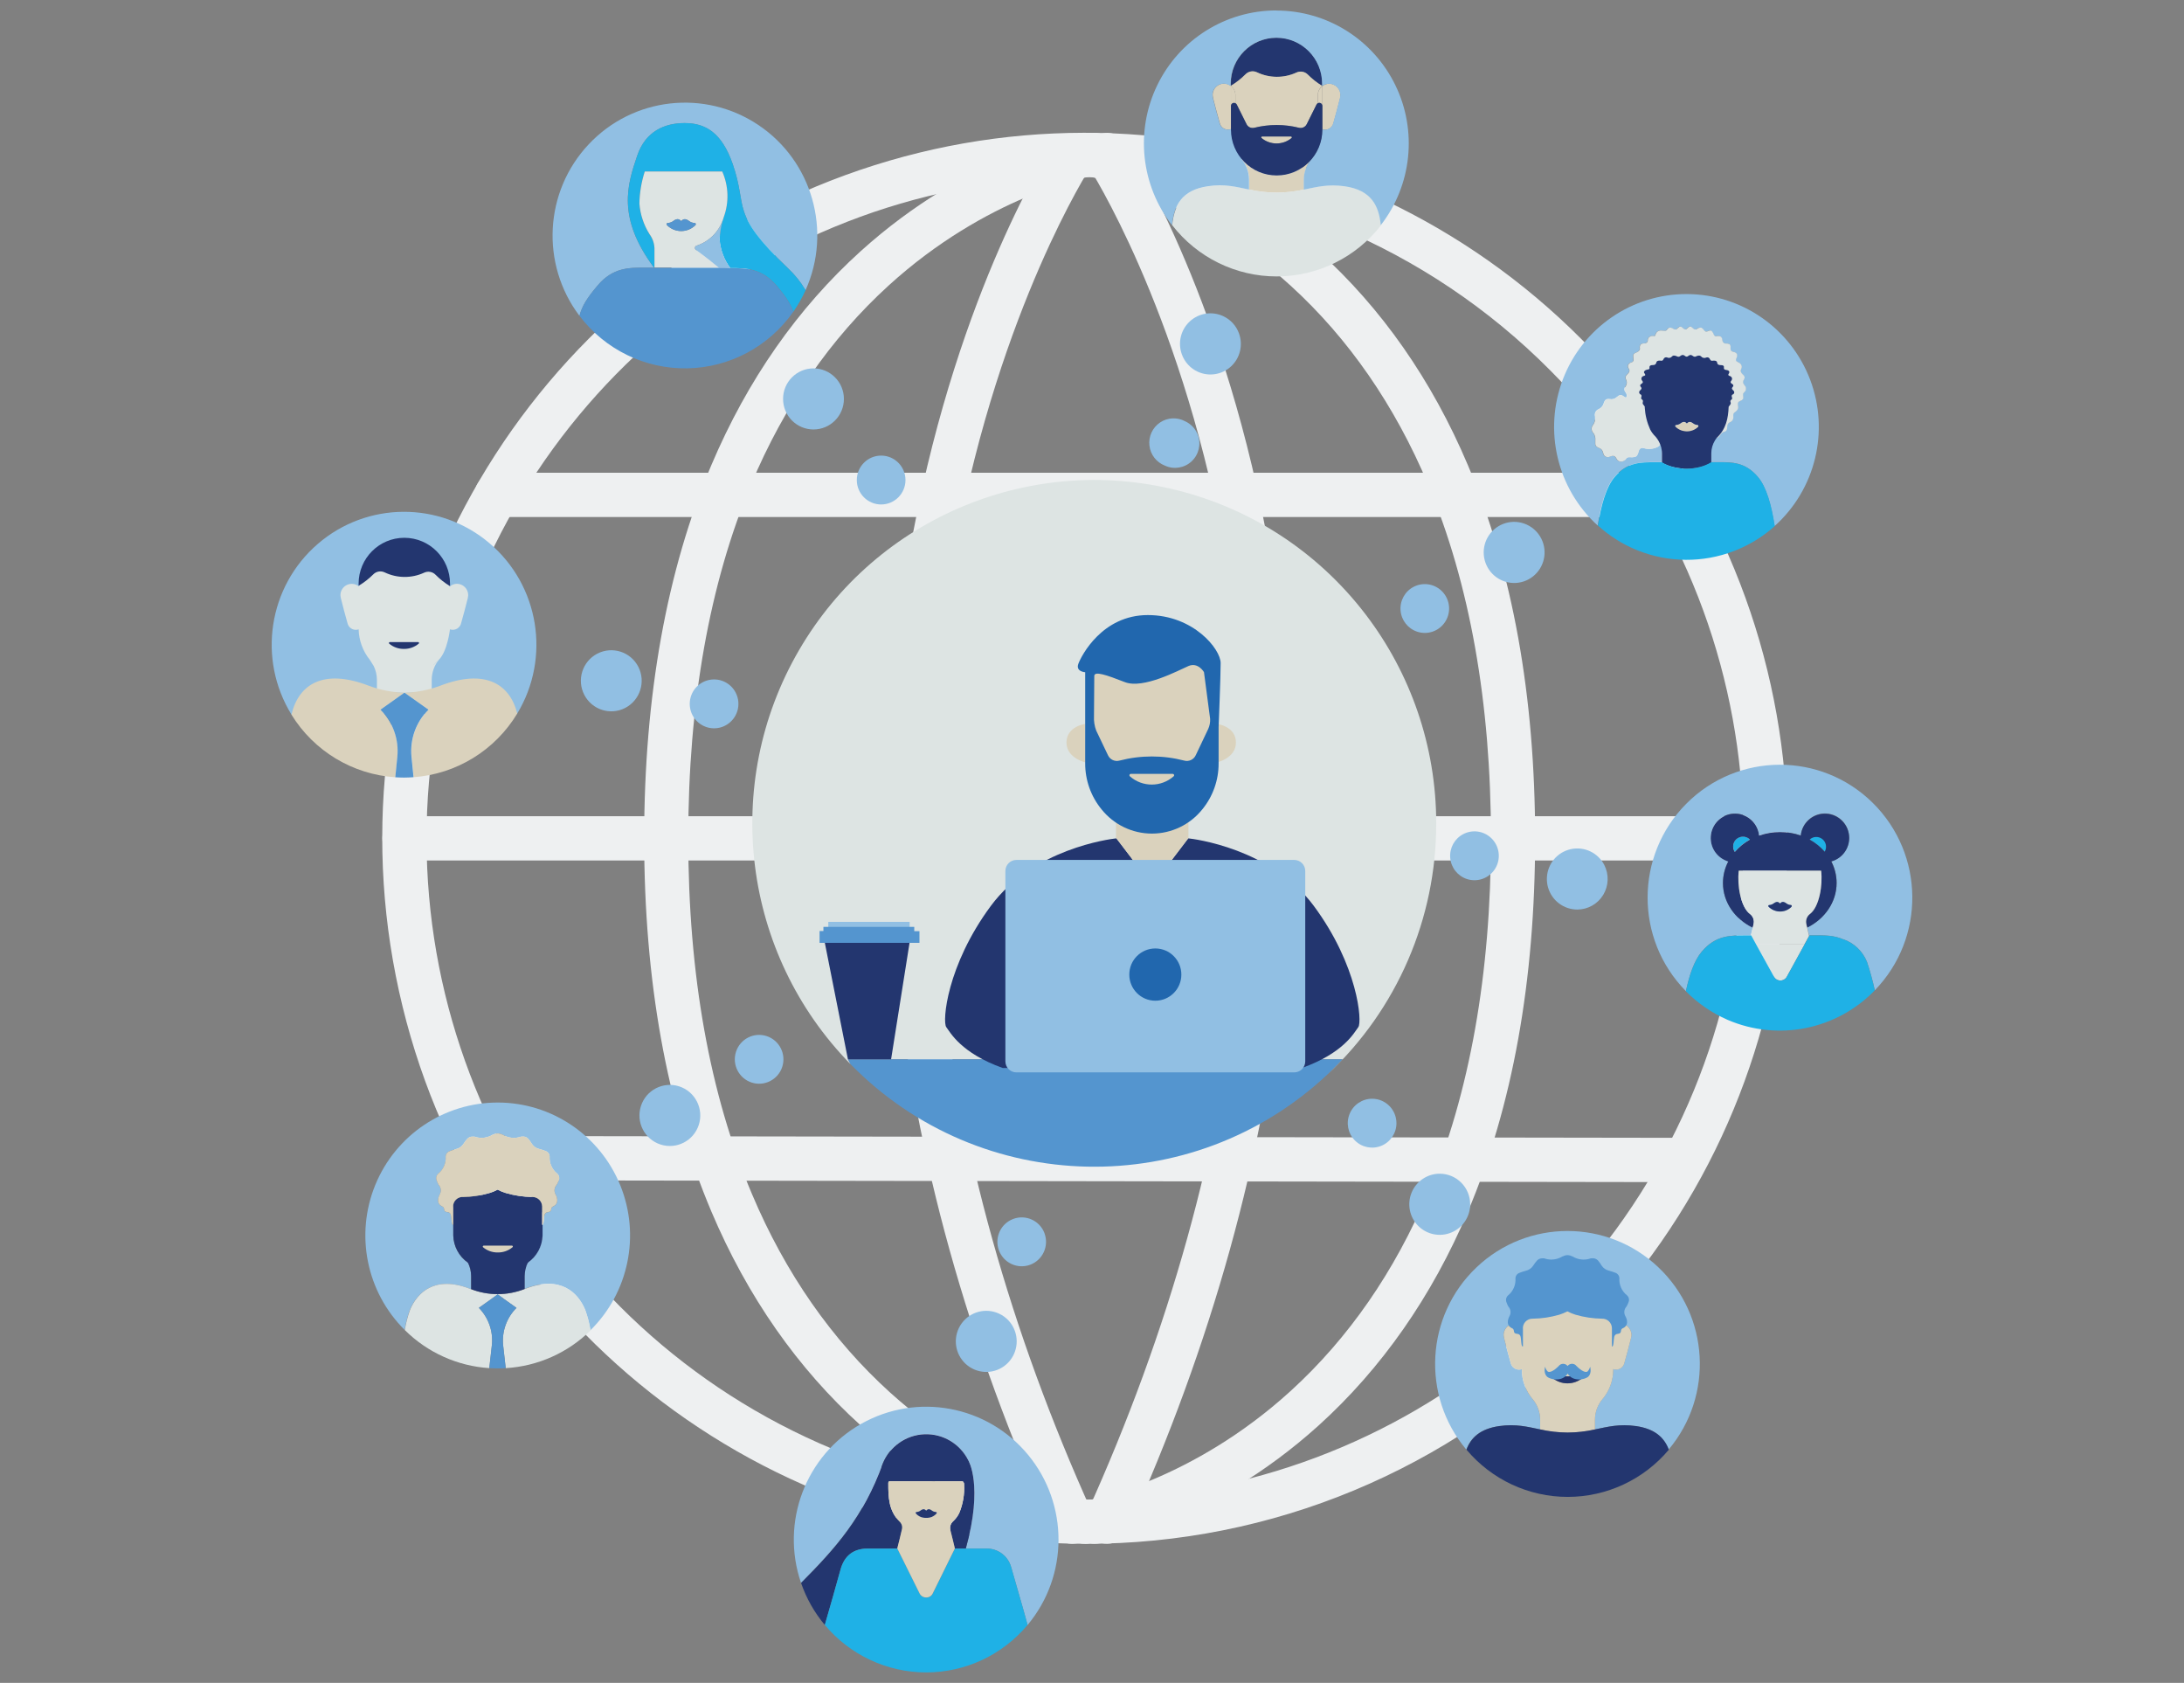<?xml version="1.0" encoding="utf-8"?>
<svg xmlns="http://www.w3.org/2000/svg" height="161px" version="1.1" viewBox="0 0 209 161" width="209px">
    <rect x="0" y="0" width="209" height="161" fill="#808080" stroke="none"/>
    <title>COLONNA 1 Strategie Obbligazionarie ESG </title>
    <g fill="none" fill-rule="evenodd" id="COLONNA-1-Strategie-Obbligazionarie-ESG-" stroke="none" stroke-width="1">
        <g fill-rule="nonzero" id="Illustration_Networking_RGB" transform="translate(26, 1)">
            <path d="M77.831,146.695 C45.756,146.7 18.143,123.96 11.88,92.382 C5.617,60.803 22.447,29.18 52.079,16.853 C81.711,4.526 115.891,14.927 133.716,41.696 C151.541,68.465 148.047,104.145 125.371,126.918 C112.792,139.619 95.673,146.741 77.831,146.695 Z M77.831,15.951 C47.77,15.954 21.897,37.273 16.035,66.87 C10.173,96.466 25.953,126.099 53.727,137.645 C81.5,149.192 113.531,139.437 130.231,114.346 C146.932,89.255 143.651,55.816 122.395,34.478 C110.602,22.575 94.555,15.904 77.831,15.951 Z" fill="#EEF0F1" id="Shape"/>
            <path d="M76.598,146.695 C75.769,146.695 75.017,146.209 74.674,145.452 C66.606,127.619 61.582,109.559 59.748,91.771 C58.263,77.787 58.821,63.66 61.404,49.839 C65.804,26.664 74.459,13.234 74.824,12.674 C75.481,11.746 76.752,11.505 77.701,12.128 C78.65,12.752 78.939,14.017 78.354,14.993 C78.267,15.122 69.728,28.413 65.513,50.837 C63.029,64.235 62.505,77.926 63.956,91.477 C65.755,108.763 70.652,126.322 78.511,143.698 C78.992,144.763 78.522,146.019 77.461,146.502 C77.19,146.627 76.896,146.693 76.598,146.695 Z" fill="#EEF0F1" id="Path"/>
            <path d="M77.834,146.695 C77.713,146.695 77.592,146.685 77.472,146.664 C77.038,146.589 66.733,144.722 56.38,135.384 C50.331,129.927 45.518,123.038 42.073,114.901 C37.806,104.828 35.644,92.816 35.644,79.201 C35.644,65.585 37.806,53.57 42.073,43.5 C45.52,35.366 50.333,28.477 56.38,23.017 C66.733,13.677 77.038,11.81 77.472,11.734 C78.621,11.535 79.714,12.308 79.913,13.461 C80.112,14.615 79.341,15.712 78.192,15.911 C78.073,15.932 68.468,17.724 59.023,26.33 C53.481,31.38 49.062,37.767 45.889,45.313 C41.901,54.825 39.863,66.223 39.863,79.196 C39.863,92.239 41.913,103.682 45.961,113.236 C49.156,120.806 53.612,127.193 59.201,132.243 C68.658,140.774 78.094,142.483 78.188,142.499 C79.268,142.686 80.026,143.67 79.934,144.766 C79.841,145.862 78.929,146.705 77.834,146.707 L77.834,146.695 Z" fill="#EEF0F1" id="Path"/>
            <path d="M134.141,48.466 L21.522,48.466 C20.356,48.466 19.411,47.517 19.411,46.347 C19.411,45.177 20.356,44.228 21.522,44.228 L134.141,44.228 C135.306,44.228 136.251,45.177 136.251,46.347 C136.251,47.517 135.306,48.466 134.141,48.466 Z" fill="#EEF0F1" id="Path"/>
            <path d="M142.952,81.324 L12.708,81.324 C11.542,81.324 10.597,80.376 10.597,79.205 C10.597,78.035 11.542,77.086 12.708,77.086 L142.952,77.086 C144.118,77.086 145.063,78.035 145.063,79.205 C145.063,80.376 144.118,81.324 142.952,81.324 Z" fill="#EEF0F1" id="Path"/>
            <path d="M134.95,112.094 L134.95,112.094 L20.178,111.92 C19.012,111.92 18.067,110.971 18.067,109.801 C18.067,108.631 19.012,107.682 20.178,107.682 L20.178,107.682 L134.952,107.856 C136.118,107.856 137.063,108.805 137.063,109.975 C137.063,111.146 136.118,112.094 134.952,112.094 L134.95,112.094 Z" fill="#EEF0F1" id="Path"/>
            <path d="M79.959,146.695 C79.241,146.695 78.573,146.328 78.185,145.723 C77.797,145.118 77.741,144.356 78.038,143.7 C85.916,126.277 90.82,108.666 92.608,91.333 C94.047,77.758 93.504,64.045 90.996,50.627 C86.753,28.26 78.279,15.125 78.195,14.995 C77.555,14.017 77.826,12.703 78.801,12.061 C79.776,11.418 81.085,11.691 81.725,12.669 C82.091,13.23 90.745,26.659 95.143,49.834 C97.728,63.657 98.289,77.785 96.808,91.771 C94.972,109.559 89.95,127.619 81.882,145.452 C81.539,146.209 80.787,146.695 79.959,146.695 L79.959,146.695 Z" fill="#EEF0F1" id="Path"/>
            <path d="M78.708,146.696 C77.612,146.694 76.699,145.852 76.606,144.755 C76.513,143.659 77.272,142.674 78.352,142.488 C78.443,142.471 88.06,140.686 97.517,132.069 C103.059,127.019 107.478,120.634 110.651,113.085 C114.638,103.576 116.679,92.176 116.679,79.205 C116.679,66.235 114.65,54.835 110.651,45.323 C107.478,37.789 103.059,31.389 97.517,26.339 C88.067,17.724 78.45,15.935 78.354,15.921 C77.205,15.721 76.435,14.624 76.634,13.471 C76.833,12.317 77.925,11.544 79.074,11.744 C79.508,11.819 89.814,13.686 100.167,23.026 C106.216,28.482 111.031,35.371 114.474,43.51 C118.74,53.58 120.905,65.592 120.905,79.21 C120.905,92.828 118.74,104.838 114.474,114.91 C111.029,123.042 106.213,129.931 100.167,135.394 C89.814,144.731 79.508,146.598 79.074,146.674 C78.953,146.692 78.831,146.699 78.708,146.696 Z" fill="#EEF0F1" id="Path"/>
            <ellipse cx="51.848" cy="37.165" fill="#91BFE3" id="Oval" rx="2.911" ry="2.922"/>
            <path d="M58.322,42.587 C57.036,42.587 55.993,43.634 55.993,44.925 C55.993,46.216 57.036,47.263 58.322,47.263 C59.608,47.263 60.651,46.216 60.651,44.925 C60.65,43.634 59.608,42.588 58.322,42.587 L58.322,42.587 Z" fill="#91BFE3" id="Path"/>
            <path d="M111.779,111.289 C110.601,111.288 109.537,112 109.086,113.093 C108.634,114.186 108.884,115.444 109.717,116.281 C110.55,117.118 111.804,117.368 112.893,116.914 C113.981,116.461 114.691,115.394 114.69,114.211 C114.687,112.598 113.386,111.292 111.779,111.289 Z" fill="#91BFE3" id="Path"/>
            <path d="M105.306,104.117 C104.364,104.117 103.514,104.687 103.154,105.561 C102.793,106.435 102.993,107.441 103.66,108.109 C104.326,108.778 105.328,108.977 106.199,108.615 C107.069,108.252 107.636,107.399 107.635,106.453 C107.633,105.163 106.591,104.117 105.306,104.117 Z" fill="#91BFE3" id="Path"/>
            <path d="M38.995,102.933 C37.466,102.439 35.827,103.282 35.333,104.817 C34.839,106.352 35.678,107.998 37.207,108.494 C38.736,108.991 40.376,108.15 40.872,106.615 C41.11,105.877 41.046,105.074 40.694,104.384 C40.342,103.693 39.731,103.171 38.995,102.933 L38.995,102.933 Z" fill="#91BFE3" id="Path"/>
            <path d="M47.364,98.123 C46.142,97.725 44.83,98.396 44.433,99.623 C44.036,100.849 44.704,102.166 45.926,102.566 C47.147,102.965 48.46,102.294 48.858,101.068 L48.858,101.068 C49.254,99.841 48.586,98.524 47.364,98.123 L47.364,98.123 Z" fill="#91BFE3" id="Path"/>
            <path d="M119.801,49.071 C118.479,48.638 117.038,49.203 116.357,50.419 C115.677,51.636 115.947,53.165 117.003,54.072 C118.059,54.98 119.606,55.012 120.698,54.149 C121.79,53.287 122.124,51.77 121.494,50.526 C121.144,49.835 120.535,49.312 119.801,49.071 Z" fill="#91BFE3" id="Path"/>
            <path d="M110.348,59.553 C111.311,59.552 112.173,58.957 112.518,58.055 C112.863,57.153 112.62,56.131 111.906,55.484 C111.191,54.836 110.154,54.697 109.295,55.134 C108.456,55.561 107.955,56.455 108.028,57.397 C108.101,58.34 108.733,59.145 109.628,59.437 C109.861,59.513 110.104,59.552 110.348,59.553 Z" fill="#91BFE3" id="Path"/>
            <path d="M91.048,29.242 C89.978,28.748 88.717,28.95 87.853,29.754 C86.99,30.557 86.693,31.804 87.103,32.913 L87.103,32.913 C87.368,33.643 87.913,34.237 88.618,34.561 C89.688,35.054 90.949,34.852 91.812,34.049 C92.676,33.245 92.972,31.998 92.563,30.89 C92.299,30.159 91.753,29.565 91.048,29.242 Z" fill="#91BFE3" id="Path"/>
            <path d="M87.419,39.307 C86.656,38.891 85.725,38.936 85.006,39.424 C84.286,39.912 83.896,40.761 83.995,41.628 C84.093,42.494 84.664,43.233 85.475,43.545 C86.331,43.941 87.34,43.78 88.031,43.137 C88.722,42.494 88.958,41.496 88.63,40.609 C88.414,40.031 87.979,39.563 87.419,39.307 L87.419,39.307 Z" fill="#91BFE3" id="Path"/>
            <path d="M69.603,124.676 C68.342,124.091 66.845,124.481 66.027,125.609 C65.209,126.736 65.297,128.286 66.239,129.312 C67.18,130.338 68.712,130.553 69.898,129.827 C71.085,129.1 71.594,127.634 71.116,126.324 C70.853,125.593 70.308,124.999 69.603,124.676 Z" fill="#91BFE3" id="Path"/>
            <path d="M73.957,116.987 C73.506,115.779 72.166,115.166 70.962,115.616 C69.758,116.067 69.145,117.411 69.592,118.62 C70.039,119.829 71.377,120.447 72.582,120 C73.787,119.552 74.402,118.208 73.957,116.999 L73.957,116.987 Z" fill="#91BFE3" id="Path"/>
            <path d="M35.083,62.788 C34.345,61.355 32.589,60.794 31.161,61.535 C29.734,62.276 29.174,64.038 29.912,65.471 C30.65,66.905 32.405,67.467 33.833,66.727 C35.26,65.984 35.82,64.222 35.083,62.788 L35.083,62.788 Z" fill="#91BFE3" id="Path"/>
            <path d="M44.404,65.267 C43.894,64.276 42.758,63.784 41.69,64.093 C40.622,64.401 39.92,65.425 40.014,66.537 C40.107,67.648 40.971,68.539 42.075,68.663 C43.18,68.787 44.218,68.11 44.554,67.047 C44.742,66.457 44.688,65.817 44.404,65.267 L44.404,65.267 Z" fill="#91BFE3" id="Path"/>
            <path d="M127.524,81.75 C126.918,80.576 125.603,79.957 124.317,80.24 C123.03,80.523 122.093,81.637 122.032,82.958 C121.971,84.279 122.8,85.476 124.055,85.878 C124.342,85.969 124.641,86.016 124.942,86.017 C125.957,86.014 126.897,85.481 127.424,84.61 C127.95,83.739 127.988,82.656 127.522,81.75 L127.524,81.75 Z" fill="#91BFE3" id="Path"/>
            <path d="M114.031,78.798 L114.031,78.798 C113.194,79.232 112.701,80.129 112.78,81.071 C112.859,82.013 113.495,82.814 114.392,83.102 C114.62,83.174 114.857,83.211 115.096,83.212 C116.062,83.215 116.93,82.617 117.276,81.711 C117.621,80.805 117.374,79.779 116.653,79.132 C115.933,78.485 114.889,78.352 114.031,78.798 Z" fill="#91BFE3" id="Path"/>
            <polygon fill="#DDE4E3" id="Path" points="142.052 89.353 144.334 89.353 146.689 89.353 146.689 89.353 142.052 89.353"/>
            <path d="M141.06,88.489 L141.547,88.489 L141.728,87.749 C140.032,86.925 138.881,85.317 138.881,83.467 C138.882,82.748 139.058,82.04 139.392,81.404 C138.268,81.082 137.558,79.97 137.735,78.81 C137.912,77.65 138.921,76.803 140.09,76.833 C141.259,76.863 142.223,77.762 142.34,78.93 C143.631,78.478 145.037,78.478 146.327,78.93 C146.439,77.756 147.406,76.851 148.58,76.821 C149.754,76.791 150.766,77.646 150.936,78.812 C151.107,79.979 150.383,81.089 149.25,81.4 C149.583,82.034 149.758,82.74 149.759,83.457 C149.759,85.299 148.619,86.9 146.944,87.728 L147.139,88.533 L147.169,88.479 L147.688,88.479 C148.607,88.479 149.517,88.468 150.401,88.868 L150.401,88.854 C151.436,89.216 152.263,90.01 152.67,91.032 C152.966,91.92 153.215,92.824 153.415,93.739 C158.27,88.727 158.183,80.722 153.221,75.817 C148.259,70.913 140.284,70.949 135.367,75.899 C130.449,80.848 130.435,88.854 135.334,93.822 C135.67,92.218 136.146,90.871 136.85,90.038 C138.189,88.451 139.61,88.489 141.06,88.489 Z" fill="#91BFE3" id="Path"/>
            <path d="M140.79,79.033 C140.447,79.037 140.133,79.227 139.971,79.531 C139.81,79.835 139.826,80.203 140.014,80.491 C140.423,80.016 140.913,79.617 141.461,79.314 C141.284,79.134 141.042,79.033 140.79,79.033 Z" fill="#1FB1E6" id="Path"/>
            <path d="M147.838,79.033 C147.587,79.033 147.346,79.135 147.172,79.316 C147.718,79.617 148.208,80.011 148.619,80.481 C148.719,80.33 148.772,80.152 148.771,79.97 C148.769,79.454 148.352,79.036 147.838,79.033 L147.838,79.033 Z" fill="#1FB1E6" id="Path"/>
            <path d="M150.96,79.165 C150.954,77.925 149.983,76.907 148.749,76.847 C147.516,76.788 146.451,77.708 146.327,78.942 C145.037,78.49 143.631,78.49 142.34,78.942 C142.223,77.774 141.259,76.875 140.09,76.845 C138.921,76.814 137.912,77.661 137.735,78.822 C137.558,79.982 138.268,81.094 139.392,81.416 C139.058,82.052 138.882,82.76 138.881,83.479 C138.881,85.329 140.032,86.937 141.728,87.761 L141.805,87.436 C141.906,87.058 141.763,86.657 141.447,86.429 C140.574,85.755 140.222,83.683 140.391,82.308 L148.274,82.308 C148.445,83.683 148.094,85.755 147.221,86.429 L147.221,86.429 C146.909,86.655 146.767,87.05 146.862,87.425 L146.94,87.747 C148.621,86.918 149.754,85.317 149.754,83.476 C149.753,82.759 149.579,82.053 149.245,81.418 C150.259,81.144 150.963,80.22 150.96,79.165 Z M139.856,79.975 C139.862,79.596 140.093,79.257 140.443,79.115 C140.794,78.973 141.195,79.056 141.461,79.325 C140.913,79.629 140.423,80.027 140.014,80.503 C139.91,80.346 139.855,80.163 139.856,79.975 Z M147.172,79.321 C147.513,79.005 148.033,78.987 148.395,79.279 C148.757,79.57 148.852,80.083 148.619,80.486 C148.208,80.016 147.718,79.622 147.172,79.321 L147.172,79.321 Z" fill="#23366F" id="Shape"/>
            <path d="M145.389,85.586 C145.218,85.578 145.053,85.515 144.92,85.407 C144.622,85.186 144.451,85.32 144.376,85.407 C144.367,85.418 144.354,85.424 144.34,85.424 C144.326,85.424 144.312,85.418 144.303,85.407 C144.235,85.322 144.069,85.188 143.762,85.407 C143.628,85.515 143.464,85.578 143.292,85.586 C143.224,85.586 143.192,85.685 143.239,85.741 C143.531,86.039 143.93,86.207 144.347,86.207 C144.763,86.207 145.163,86.039 145.455,85.741 C145.49,85.685 145.455,85.583 145.389,85.586 Z" fill="#91BFE3" id="Path"/>
            <path d="M145.389,85.586 C145.218,85.578 145.053,85.515 144.92,85.407 C144.622,85.186 144.451,85.32 144.376,85.407 C144.367,85.418 144.354,85.424 144.34,85.424 C144.326,85.424 144.312,85.418 144.303,85.407 C144.235,85.322 144.069,85.188 143.762,85.407 C143.628,85.515 143.464,85.578 143.292,85.586 C143.224,85.586 143.192,85.685 143.239,85.741 C143.531,86.039 143.93,86.207 144.347,86.207 C144.763,86.207 145.163,86.039 145.455,85.741 C145.49,85.685 145.455,85.583 145.389,85.586 Z" fill="#91BFE3" id="Path"/>
            <path d="M142.052,89.353 L143.752,92.43 C143.874,92.661 144.113,92.805 144.374,92.805 C144.634,92.805 144.873,92.661 144.995,92.43 L146.689,89.348 L142.052,89.348 L142.052,89.353 Z" fill="#DDE4E3" id="Path"/>
            <path d="M148.274,82.299 L140.394,82.299 C140.225,83.674 140.576,85.746 141.449,86.419 C141.766,86.648 141.908,87.049 141.808,87.427 L141.73,87.752 L141.55,88.491 L141.566,88.491 L142.035,89.353 L146.672,89.353 L147.116,88.545 L146.937,87.745 L146.86,87.422 C146.765,87.048 146.907,86.653 147.219,86.426 L147.219,86.426 C148.094,85.746 148.445,83.674 148.274,82.299 Z M145.441,85.741 C145.149,86.039 144.749,86.207 144.333,86.207 C143.916,86.207 143.517,86.039 143.224,85.741 C143.178,85.685 143.21,85.583 143.278,85.586 C143.45,85.578 143.614,85.515 143.747,85.407 C144.045,85.186 144.217,85.32 144.289,85.407 C144.298,85.418 144.312,85.424 144.326,85.424 C144.34,85.424 144.353,85.418 144.362,85.407 C144.432,85.322 144.597,85.188 144.906,85.407 C145.039,85.515 145.204,85.578 145.375,85.586 C145.455,85.583 145.49,85.685 145.441,85.741 Z" fill="#DDE4E3" id="Shape"/>
            <path d="M145.441,85.741 C145.49,85.685 145.455,85.583 145.389,85.586 C145.218,85.578 145.053,85.515 144.92,85.407 C144.622,85.186 144.451,85.32 144.376,85.407 C144.367,85.418 144.354,85.424 144.34,85.424 C144.326,85.424 144.312,85.418 144.303,85.407 C144.235,85.322 144.069,85.188 143.762,85.407 C143.628,85.515 143.464,85.578 143.292,85.586 C143.224,85.586 143.192,85.685 143.239,85.741 C143.531,86.039 143.93,86.207 144.347,86.207 C144.763,86.207 145.163,86.039 145.455,85.741 L145.441,85.741 Z" fill="#23366F" id="Path"/>
            <path d="M152.667,91.041 C152.261,90.02 151.433,89.225 150.399,88.863 L150.399,88.877 C149.515,88.477 148.605,88.489 147.685,88.489 L147.167,88.489 L147.137,88.543 L146.693,89.35 L146.693,89.35 L145,92.432 C144.878,92.663 144.639,92.808 144.378,92.808 C144.118,92.808 143.879,92.663 143.757,92.432 L142.056,89.355 L142.056,89.355 L141.587,88.493 L141.071,88.493 C139.622,88.493 138.201,88.458 136.85,90.052 C136.146,90.886 135.677,92.232 135.334,93.836 C136.473,94.989 137.821,95.914 139.305,96.56 C139.316,96.562 139.327,96.567 139.336,96.574 C144.157,98.644 149.751,97.521 153.408,93.749 C153.209,92.834 152.962,91.93 152.667,91.041 Z" fill="#1FB1E6" id="Path"/>
            <path d="M139.303,96.555 L139.333,96.569 C139.324,96.562 139.314,96.557 139.303,96.555 L139.303,96.555 Z" fill="#DDE4E3" id="Path"/>
            <path d="M35.803,24.608 L36.589,24.608 C33.015,19.808 34.03,16.681 34.975,13.901 C35.775,11.546 37.612,10.776 39.526,10.776 C41.559,10.776 43.086,11.746 44.111,14.675 C45.617,18.996 43.761,19.278 49.39,24.646 C50.055,25.267 50.627,25.98 51.089,26.765 C53.634,21.104 51.732,14.425 46.591,10.97 C41.449,7.514 34.573,8.294 30.328,12.814 C26.084,17.333 25.715,24.27 29.454,29.218 C29.71,28.244 30.184,27.507 31.187,26.315 C32.66,24.571 34.215,24.608 35.803,24.608 Z" fill="#91BFE3" id="Path"/>
            <path d="M49.39,24.646 C43.761,19.271 45.619,18.977 44.113,14.67 C43.088,11.742 41.561,10.772 39.528,10.772 C37.614,10.772 35.775,11.537 34.978,13.896 C34.04,16.676 33.017,19.803 36.591,24.604 L36.624,24.604 L36.624,22.927 C36.643,22.383 36.478,21.849 36.155,21.411 C35.596,20.526 35.262,19.517 35.182,18.473 C35.204,17.433 35.377,16.402 35.695,15.412 L43.109,15.412 C43.72,16.793 43.772,18.359 43.252,19.777 C43.227,19.869 43.198,19.958 43.166,20.048 C42.987,20.654 42.885,21.279 42.861,21.91 C42.938,22.901 43.293,23.85 43.886,24.646 C45.417,24.646 46.916,24.667 48.342,26.355 C49.163,27.325 49.632,28.032 49.921,28.821 C50.373,28.173 50.766,27.485 51.093,26.765 C50.63,25.98 50.057,25.266 49.39,24.646 Z" fill="#1FB1E6" id="Path"/>
            <path d="M40.593,22.904 C40.497,22.832 40.471,22.699 40.532,22.595 C40.561,22.553 40.604,22.521 40.654,22.506 C41.829,22.124 42.761,21.215 43.173,20.046 C43.201,19.954 43.229,19.864 43.259,19.775 C43.779,18.356 43.727,16.791 43.116,15.41 L35.702,15.41 C35.384,16.4 35.211,17.431 35.189,18.47 C35.269,19.515 35.603,20.524 36.162,21.409 C36.485,21.846 36.65,22.381 36.631,22.925 L36.631,24.601 L42.816,24.601 C42.589,24.439 41.416,23.492 40.593,22.904 Z M37.834,20.549 C37.829,20.542 37.823,20.536 37.816,20.531 C37.757,20.462 37.799,20.333 37.879,20.333 C38.095,20.329 38.303,20.253 38.47,20.116 C38.836,19.843 39.054,20.008 39.143,20.116 C39.162,20.14 39.196,20.146 39.221,20.128 C39.221,20.128 39.221,20.128 39.232,20.116 C39.317,20.013 39.535,19.845 39.905,20.116 C40.071,20.254 40.277,20.33 40.492,20.333 C40.576,20.333 40.618,20.458 40.56,20.531 C39.812,21.291 38.592,21.299 37.834,20.549 L37.834,20.549 Z" fill="#DDE4E3" id="Shape"/>
            <path d="M40.654,22.506 C40.604,22.521 40.561,22.553 40.532,22.595 C40.471,22.699 40.497,22.832 40.593,22.904 C41.425,23.492 42.584,24.439 42.807,24.62 L43.412,24.62 L43.724,24.651 L43.886,24.651 C43.294,23.851 42.941,22.899 42.868,21.906 C42.892,21.274 42.994,20.649 43.173,20.043 C42.761,21.213 41.83,22.124 40.654,22.506 L40.654,22.506 Z" fill="#91BFE3" id="Path"/>
            <path d="M40.492,20.333 C40.277,20.33 40.071,20.254 39.905,20.116 C39.535,19.845 39.317,20.013 39.232,20.116 C39.232,20.116 39.232,20.116 39.221,20.128 C39.196,20.146 39.162,20.14 39.143,20.116 C39.054,20.008 38.836,19.843 38.47,20.116 C38.303,20.253 38.095,20.329 37.879,20.333 C37.799,20.333 37.757,20.462 37.816,20.531 C37.823,20.536 37.829,20.542 37.834,20.549 C38.592,21.299 39.812,21.291 40.56,20.531 C40.618,20.458 40.576,20.333 40.492,20.333 Z" fill="#5495CF" id="Path"/>
            <polygon fill="#2167AE" id="Path" points="36.589 24.611 36.622 24.653 36.622 24.611"/>
            <polygon fill="#2167AE" id="Path" points="36.622 24.67 36.638 24.67 36.622 24.653"/>
            <path d="M48.337,26.363 C46.916,24.674 45.417,24.653 43.881,24.653 L43.881,24.653 L43.412,24.623 L42.807,24.623 L36.622,24.623 L36.622,24.646 L36.638,24.665 L36.622,24.665 L36.622,24.646 L36.589,24.604 L35.803,24.604 C34.215,24.604 32.66,24.566 31.187,26.311 C30.184,27.502 29.71,28.239 29.454,29.214 C31.9,32.449 35.739,34.316 39.784,34.239 C43.829,34.162 47.594,32.149 49.916,28.823 C49.625,28.039 49.156,27.333 48.337,26.363 Z" fill="#5495CF" id="Path"/>
            <path d="M18.94,122.287 L19.083,122.341 L19.083,121.095 C19.081,120.648 18.978,120.208 18.78,119.807 C17.923,119.216 17.399,118.247 17.373,117.203 L17.373,114.284 C17.361,114.372 17.361,114.462 17.373,114.55 L17.373,116.172 C17.195,116.269 17.216,115.466 17.152,115.256 C17.127,115.082 16.973,114.957 16.798,114.969 C16.301,114.905 16.704,114.55 16.263,114.399 C15.794,114.164 15.888,113.643 16.078,113.29 C16.254,112.993 16.214,112.615 15.98,112.363 C15.905,112.234 15.844,112.097 15.797,111.955 C15.694,111.722 15.756,111.448 15.949,111.282 C16.436,110.886 16.699,110.275 16.653,109.648 C16.661,109.407 16.82,109.197 17.049,109.125 C17.245,109.046 17.447,108.98 17.652,108.928 C17.942,108.862 18.195,108.684 18.356,108.433 C18.464,108.258 18.588,108.094 18.726,107.941 C18.846,107.818 19.008,107.746 19.179,107.741 C19.237,107.734 19.296,107.734 19.355,107.741 L19.404,107.741 C19.623,107.817 19.852,107.858 20.084,107.861 C20.466,107.859 20.841,107.75 21.165,107.548 L21.196,107.548 C21.305,107.487 21.424,107.449 21.548,107.435 L21.714,107.435 C21.838,107.45 21.958,107.488 22.068,107.548 L22.097,107.548 C22.623,107.882 23.274,107.953 23.86,107.741 L23.91,107.741 C24.138,107.697 24.373,107.769 24.538,107.934 C24.668,108.088 24.786,108.253 24.89,108.426 C25.051,108.677 25.304,108.855 25.594,108.92 C25.8,108.972 26.003,109.039 26.201,109.118 C26.429,109.191 26.586,109.401 26.593,109.641 C26.553,110.271 26.823,110.882 27.315,111.275 C27.506,111.443 27.566,111.716 27.463,111.948 C27.415,112.093 27.351,112.232 27.273,112.363 C27.041,112.617 27.001,112.994 27.177,113.29 C27.369,113.627 27.449,114.168 26.991,114.399 C26.551,114.55 26.952,114.905 26.454,114.969 C26.283,114.966 26.135,115.087 26.103,115.256 C26.044,115.456 26.058,116.198 25.903,116.179 L25.903,117.203 C25.872,118.242 25.349,119.204 24.496,119.793 C24.297,120.194 24.192,120.636 24.189,121.083 L24.189,122.312 L24.292,122.275 C27.604,120.999 29.299,122.628 29.996,124.314 C30.224,124.948 30.393,125.602 30.5,126.268 C34.169,122.654 35.298,117.172 33.357,112.394 C31.417,107.617 26.792,104.49 21.652,104.48 C16.512,104.47 11.876,107.58 9.918,112.351 C7.96,117.122 9.069,122.607 12.724,126.235 C12.83,125.581 12.996,124.937 13.219,124.314 C13.932,122.64 15.616,121.01 18.94,122.287 Z" fill="#91BFE3" id="Path"/>
            <path d="M30.01,124.325 C29.306,122.64 27.618,121.01 24.306,122.287 L24.203,122.324 C22.558,122.972 20.732,122.977 19.083,122.341 L18.94,122.287 C15.625,121.01 13.932,122.64 13.233,124.325 C13.01,124.949 12.844,125.592 12.738,126.247 C14.907,128.401 17.778,129.695 20.823,129.889 L21.074,127.655 C21.2,126.35 20.742,125.056 19.824,124.123 L20.985,123.299 L21.627,122.842 L22.268,123.299 L23.426,124.123 C22.497,125.05 22.027,126.345 22.143,127.655 L22.394,129.889 L22.418,129.889 C25.465,129.707 28.344,128.423 30.521,126.275 C30.411,125.611 30.24,124.958 30.01,124.325 L30.01,124.325 Z" fill="#DDE4E3" id="Path"/>
            <path d="M25.889,116.172 L25.889,114.55 C25.894,114.505 25.894,114.459 25.889,114.413 C25.873,113.907 25.455,113.508 24.951,113.516 C24.089,113.507 23.233,113.379 22.406,113.137 C22.136,113.057 21.875,112.949 21.627,112.815 C21.379,112.949 21.117,113.057 20.846,113.137 C20.023,113.38 19.171,113.507 18.313,113.516 C18.267,113.513 18.221,113.513 18.175,113.516 C17.771,113.565 17.447,113.874 17.378,114.277 L17.378,117.196 C17.404,118.24 17.927,119.209 18.785,119.8 C18.982,120.201 19.086,120.641 19.087,121.088 L19.087,122.334 C20.736,122.97 22.563,122.964 24.207,122.317 L24.207,121.088 C24.211,120.64 24.316,120.199 24.515,119.798 C25.368,119.209 25.891,118.247 25.922,117.208 L25.922,116.184 L25.889,116.172 Z" fill="#23366F" id="Path"/>
            <path d="M24.51,119.805 C24.608,119.602 24.73,119.412 24.874,119.238 L18.414,119.238 C18.557,119.413 18.679,119.605 18.78,119.807 C20.499,121.021 22.791,121.021 24.51,119.807 L24.51,119.805 Z" fill="#23366F" id="Path"/>
            <path d="M22.143,127.655 C22.027,126.345 22.497,125.05 23.426,124.123 L22.268,123.299 L20.985,123.299 L19.824,124.123 C20.742,125.056 21.2,126.35 21.074,127.655 L20.823,129.889 L20.924,129.889 C21.158,129.903 21.393,129.913 21.644,129.913 C21.895,129.913 22.146,129.913 22.394,129.887 L22.394,129.887 L22.143,127.655 Z" fill="#5495CF" id="Path"/>
            <polygon fill="#5495CF" id="Path" points="21.627 122.833 20.985 123.29 22.27 123.29"/>
            <path d="M27.47,111.948 C27.573,111.716 27.513,111.443 27.322,111.275 C26.83,110.882 26.56,110.271 26.6,109.641 C26.593,109.401 26.436,109.191 26.208,109.118 C26.01,109.039 25.807,108.972 25.601,108.92 C25.311,108.855 25.058,108.677 24.897,108.426 C24.793,108.253 24.675,108.088 24.545,107.934 C24.38,107.769 24.145,107.697 23.917,107.741 L23.867,107.741 C23.281,107.953 22.63,107.882 22.104,107.548 L22.075,107.548 C21.966,107.488 21.845,107.45 21.721,107.435 L21.548,107.435 C21.424,107.449 21.305,107.487 21.196,107.548 L21.165,107.548 C20.841,107.75 20.466,107.859 20.084,107.861 C19.852,107.858 19.623,107.817 19.404,107.741 L19.355,107.741 C19.296,107.734 19.237,107.734 19.179,107.741 C19.008,107.746 18.846,107.818 18.726,107.941 C18.588,108.094 18.464,108.258 18.356,108.433 C18.195,108.684 17.942,108.862 17.652,108.928 C17.447,108.98 17.245,109.046 17.049,109.125 C16.82,109.195 16.66,109.401 16.648,109.641 C16.694,110.268 16.431,110.879 15.944,111.275 C15.751,111.441 15.689,111.715 15.792,111.948 C15.839,112.09 15.9,112.226 15.975,112.356 C16.21,112.608 16.25,112.986 16.073,113.283 C15.883,113.636 15.799,114.161 16.259,114.392 C16.7,114.543 16.296,114.898 16.794,114.962 C16.968,114.95 17.122,115.075 17.148,115.249 C17.211,115.461 17.19,116.262 17.368,116.165 L17.368,114.543 C17.356,114.455 17.356,114.365 17.368,114.277 C17.438,113.874 17.762,113.565 18.166,113.516 C18.212,113.513 18.258,113.513 18.304,113.516 C19.162,113.507 20.014,113.38 20.837,113.137 C21.108,113.057 21.369,112.949 21.618,112.815 C21.866,112.949 22.127,113.057 22.397,113.137 C23.224,113.379 24.08,113.507 24.942,113.516 C25.446,113.508 25.863,113.907 25.88,114.413 C25.884,114.459 25.884,114.505 25.88,114.55 L25.88,116.172 L25.901,116.172 C26.056,116.191 26.042,115.449 26.1,115.249 C26.132,115.08 26.281,114.959 26.452,114.962 C26.949,114.898 26.548,114.543 26.989,114.392 C27.447,114.157 27.367,113.62 27.174,113.283 C26.999,112.987 27.038,112.61 27.271,112.356 C27.351,112.227 27.418,112.091 27.47,111.948 Z" fill="#DAD2BD" id="Path"/>
            <path d="M21.642,118.823 C22.155,118.831 22.655,118.653 23.049,118.322 C23.066,118.306 23.076,118.284 23.077,118.26 C23.078,118.213 23.042,118.174 22.995,118.171 L20.284,118.171 C20.26,118.173 20.238,118.184 20.223,118.202 C20.207,118.218 20.198,118.239 20.198,118.262 C20.198,118.284 20.207,118.306 20.223,118.322 C20.62,118.656 21.124,118.834 21.642,118.823 Z" fill="#DAD2BD" id="Path"/>
            <path d="M99.475,14.27 L99.475,14.27 C100.164,13.473 100.543,12.453 100.542,11.398 L100.542,11.398 C100.543,12.453 100.164,13.473 99.475,14.27 L99.475,14.27 Z" fill="#DAD2BD" id="Path"/>
            <path d="M96.168,15.789 L96.168,15.789 C97.438,15.79 98.645,15.235 99.475,14.27 L99.475,14.27 C98.645,15.235 97.438,15.79 96.168,15.789 Z" fill="#DAD2BD" id="Path"/>
            <path d="M92.089,8.841 C92.134,8.842 92.179,8.854 92.218,8.876 C92.218,8.405 92.218,8.095 92.218,8.095 C92.22,7.754 92.063,7.431 91.794,7.223 L91.794,9.123 C91.799,8.964 91.93,8.838 92.089,8.841 Z" fill="#DAD2BD" id="Path"/>
            <path d="M100.383,8.871 C100.479,8.922 100.541,9.021 100.542,9.13 L100.542,7.247 L100.542,7.247 C100.275,7.452 100.118,7.771 100.118,8.109 L100.118,8.871 C100.201,8.829 100.299,8.829 100.383,8.871 L100.383,8.871 Z" fill="#DAD2BD" id="Path"/>
            <path d="M93.182,6.117 C93.469,5.818 93.914,5.738 94.287,5.917 C95.477,6.485 96.856,6.495 98.054,5.945 C98.426,5.768 98.869,5.849 99.156,6.145 C99.571,6.564 100.035,6.929 100.54,7.233 L100.54,7.233 L100.54,6.997 C100.54,4.572 98.581,2.606 96.166,2.606 C93.75,2.606 91.791,4.572 91.791,6.997 L91.791,7.202 C92.298,6.9 92.766,6.536 93.182,6.117 L93.182,6.117 Z" fill="#23366F" id="Path"/>
            <path d="M91.794,11.398 L91.794,11.353 L91.794,11.353 L91.794,11.398 C91.793,12.453 92.172,13.473 92.861,14.27 L92.861,14.27 C92.172,13.473 91.793,12.453 91.794,11.398 L91.794,11.398 Z" fill="#2167AE" id="Path"/>
            <path d="M96.168,15.789 L96.168,15.789 C94.898,15.79 93.69,15.235 92.861,14.27 L92.861,14.27 C93.69,15.235 94.898,15.79 96.168,15.789 Z" fill="#2167AE" id="Path"/>
            <polygon fill="#2167AE" id="Path" points="91.794 9.13 91.794 9.13 91.794 11.353 91.794 11.353"/>
            <path d="M96.168,15.789 L96.168,15.789 C94.898,15.79 93.69,15.235 92.861,14.27 L92.861,14.27 C93.298,14.809 93.54,15.482 93.546,16.177 L93.546,17.133 C94.407,17.325 95.286,17.424 96.168,17.43 L96.168,17.43 C97.05,17.424 97.929,17.325 98.79,17.133 L98.79,16.17 C98.794,15.475 99.035,14.802 99.473,14.263 L99.473,14.263 C98.645,15.23 97.438,15.787 96.168,15.789 Z" fill="#DAD2BD" id="Path"/>
            <path d="M90.049,8.095 C90.062,8.259 90.094,8.422 90.142,8.58 C90.283,9.163 90.504,9.973 90.726,10.757 C90.771,10.969 90.899,11.155 91.08,11.273 C91.261,11.391 91.482,11.431 91.693,11.386 C91.727,11.377 91.761,11.366 91.794,11.353 L91.794,9.13 L91.794,9.13 L91.794,7.223 C91.466,6.972 91.024,6.929 90.654,7.112 C90.284,7.295 90.05,7.673 90.049,8.087 L90.049,8.095 Z" fill="#DAD2BD" id="Path"/>
            <path d="M101.201,7.007 C100.962,7.009 100.73,7.092 100.542,7.242 L100.542,11.365 C100.573,11.365 100.603,11.388 100.636,11.395 C101.077,11.492 101.512,11.212 101.609,10.769 C101.83,9.985 102.05,9.175 102.191,8.591 C102.241,8.434 102.273,8.271 102.287,8.106 C102.29,7.816 102.176,7.536 101.972,7.329 C101.768,7.123 101.491,7.007 101.201,7.007 Z" fill="#DAD2BD" id="Path"/>
            <path d="M98.054,5.945 C96.856,6.495 95.477,6.485 94.287,5.917 C93.914,5.738 93.469,5.818 93.182,6.117 C92.767,6.536 92.301,6.901 91.796,7.205 L91.796,7.223 C92.064,7.429 92.222,7.749 92.223,8.087 C92.223,8.087 92.223,8.408 92.223,8.869 C92.278,8.895 92.324,8.939 92.352,8.994 L93.29,10.877 C93.425,11.162 93.744,11.309 94.048,11.226 C95.44,10.882 96.895,10.882 98.288,11.226 C98.59,11.309 98.907,11.167 99.048,10.887 L99.986,9.003 C100.013,8.949 100.057,8.905 100.111,8.879 L100.111,8.095 C100.109,7.752 100.268,7.43 100.54,7.223 C100.035,6.92 99.571,6.554 99.156,6.136 C98.867,5.843 98.424,5.766 98.054,5.945 L98.054,5.945 Z" fill="#DAD2BD" id="Path"/>
            <path d="M97.601,12.203 C97.616,12.187 97.625,12.166 97.627,12.144 C97.627,12.097 97.59,12.057 97.542,12.055 L94.777,12.055 C94.755,12.055 94.735,12.064 94.721,12.081 C94.704,12.097 94.695,12.119 94.695,12.142 C94.695,12.165 94.704,12.187 94.721,12.203 C95.556,12.897 96.765,12.897 97.601,12.203 L97.601,12.203 Z" fill="#DAD2BD" id="Path"/>
            <path d="M102.716,16.813 C101.107,16.578 100.031,16.879 98.795,17.133 C97.934,17.325 97.055,17.424 96.173,17.43 L96.173,17.43 C95.291,17.424 94.412,17.325 93.55,17.133 C92.312,16.879 91.235,16.587 89.626,16.813 C87.082,17.183 86.364,18.682 86.176,20.545 C88.578,23.641 92.27,25.45 96.179,25.446 C100.088,25.443 103.777,23.628 106.174,20.528 C105.977,18.673 105.256,17.18 102.716,16.813 Z" fill="#DDE4E3" id="Path"/>
            <path d="M58.474,139.01 C59.14,137.371 60.7,136.274 62.462,136.206 C64.224,136.137 65.863,137.11 66.653,138.692 L66.653,138.692 C66.653,138.692 68.135,141.061 66.418,147.152 L66.578,147.152 C67.174,147.152 67.769,147.152 68.365,147.152 C69.489,147.118 70.488,147.868 70.774,148.96 C71.158,150.274 71.529,151.592 71.907,152.908 C72.052,153.426 72.188,153.947 72.336,154.464 C76.267,149.758 76.284,142.905 72.378,138.178 C68.472,133.452 61.759,132.204 56.425,135.212 C51.092,138.221 48.664,144.627 50.655,150.434 C53.983,147.095 56.624,144.119 58.474,139.01 Z" fill="#91BFE3" id="Path"/>
            <path d="M54.44,149.143 C54.799,147.849 55.667,147.154 57.006,147.154 L59.87,147.154 C60.022,146.535 60.184,145.92 60.323,145.299 C60.379,145.04 60.294,144.771 60.1,144.592 C59.044,143.563 59,142.238 59.009,140.898 C59.009,140.804 59.04,140.748 59.105,140.729 L59.105,140.719 L66.163,140.719 L66.163,140.771 C66.234,140.834 66.27,140.928 66.259,141.023 C66.312,141.961 66.152,142.899 65.79,143.766 C65.646,144.063 65.448,144.33 65.206,144.552 C64.956,144.78 64.86,145.131 64.959,145.454 C65.107,146.022 65.239,146.591 65.377,147.161 L63.266,151.451 L65.377,147.161 L66.423,147.161 C68.131,141.07 66.658,138.702 66.658,138.702 L66.658,138.702 C65.867,137.119 64.228,136.147 62.466,136.215 C60.704,136.284 59.145,137.38 58.479,139.019 C56.628,144.129 53.988,147.105 50.659,150.443 C51.165,151.913 51.936,153.277 52.934,154.467 C53.446,152.693 53.948,150.919 54.44,149.143 Z" fill="#23366F" id="Path"/>
            <path d="M71.907,152.908 C71.529,151.592 71.158,150.274 70.774,148.96 C70.488,147.872 69.495,147.124 68.374,147.154 C67.779,147.154 67.183,147.154 66.587,147.154 L65.382,147.154 L63.271,151.444 C63.16,151.697 62.906,151.856 62.63,151.846 C62.346,151.846 62.09,151.674 61.981,151.411 C61.279,149.998 60.575,148.579 59.87,147.154 L57.006,147.154 C55.667,147.154 54.799,147.849 54.44,149.143 C53.948,150.919 53.444,152.69 52.93,154.457 C55.336,157.337 58.889,159 62.633,159 C66.377,159 69.929,157.337 72.336,154.457 C72.188,153.947 72.052,153.433 71.907,152.908 Z" fill="#1FB1E6" id="Path"/>
            <path d="M65.794,143.759 C66.156,142.892 66.317,141.954 66.264,141.016 C66.275,140.921 66.239,140.827 66.167,140.764 C66.096,140.723 66.014,140.705 65.933,140.712 C63.728,140.712 61.521,140.712 59.314,140.712 C59.273,140.715 59.233,140.715 59.192,140.712 C59.162,140.706 59.131,140.706 59.101,140.712 C59.035,140.731 59.004,140.788 59.004,140.882 C59.004,142.224 59.04,143.547 60.095,144.576 C60.29,144.755 60.374,145.024 60.318,145.282 C60.179,145.904 60.018,146.518 59.865,147.138 C60.569,148.55 61.272,149.969 61.976,151.394 C62.085,151.658 62.341,151.83 62.626,151.83 C62.901,151.84 63.155,151.68 63.266,151.427 L65.377,147.138 C65.239,146.568 65.107,145.998 64.959,145.431 C64.86,145.107 64.956,144.756 65.206,144.529 C65.448,144.311 65.648,144.05 65.794,143.759 L65.794,143.759 Z M61.69,143.653 C61.846,143.649 61.996,143.592 62.117,143.493 C62.384,143.295 62.539,143.415 62.602,143.493 C62.61,143.504 62.622,143.51 62.635,143.51 C62.648,143.51 62.661,143.504 62.668,143.493 C62.729,143.418 62.886,143.297 63.153,143.493 C63.274,143.592 63.424,143.649 63.58,143.653 C63.639,143.653 63.669,143.742 63.627,143.794 C63.365,144.061 63.008,144.211 62.635,144.211 C62.262,144.211 61.905,144.061 61.643,143.794 C61.598,143.742 61.631,143.653 61.69,143.653 L61.69,143.653 Z" fill="#DAD2BD" id="Shape"/>
            <path d="M62.635,144.211 C63.012,144.235 63.379,144.081 63.627,143.794 C63.669,143.742 63.639,143.653 63.58,143.653 C63.424,143.649 63.274,143.592 63.153,143.493 C62.886,143.295 62.729,143.415 62.668,143.493 C62.661,143.504 62.648,143.51 62.635,143.51 C62.622,143.51 62.61,143.504 62.602,143.493 C62.539,143.418 62.384,143.297 62.117,143.493 C61.996,143.592 61.846,143.649 61.69,143.653 C61.631,143.653 61.598,143.742 61.643,143.794 C61.891,144.081 62.258,144.235 62.635,144.211 L62.635,144.211 Z" fill="#23366F" id="Path"/>
            <path d="M132.356,43.215 L133.031,43.215 L133.031,42.245 C133.029,41.98 132.988,41.715 132.909,41.461 C132.837,41.598 132.724,41.708 132.586,41.775 C132.191,41.959 131.744,41.998 131.324,41.885 L131.267,41.864 C131.174,41.839 131.075,41.852 130.991,41.901 C130.907,41.949 130.847,42.029 130.822,42.123 C130.782,42.227 130.733,42.53 130.566,42.655 C130.4,42.78 130.038,42.74 129.848,42.74 C129.741,42.748 129.644,42.808 129.588,42.9 C129.486,43.062 129.31,43.161 129.119,43.164 C128.962,43.17 128.812,43.096 128.72,42.968 C128.568,42.65 128.443,42.528 128.068,42.676 C128.027,42.7 127.981,42.718 127.935,42.728 C127.694,42.777 127.46,42.623 127.409,42.382 C127.327,42.01 127.193,41.93 126.879,41.803 C126.715,41.73 126.619,41.555 126.645,41.377 L126.645,41.089 C126.668,40.862 126.608,40.633 126.476,40.447 C126.243,40.225 126.233,39.857 126.452,39.623 C126.607,39.386 126.67,39.1 126.628,38.82 C126.559,38.533 126.716,38.24 126.992,38.139 C127.221,38.031 127.392,37.828 127.461,37.584 C127.58,37.221 127.712,37.141 128.052,37.181 C128.272,37.226 128.501,37.167 128.673,37.021 C129.03,36.724 129.103,36.729 129.473,36.986 C129.588,37.07 129.644,37.037 129.665,36.882 C129.673,36.742 129.625,36.605 129.532,36.501 C129.415,36.362 129.405,36.162 129.508,36.013 C129.681,35.804 129.706,35.509 129.569,35.274 C129.509,35.138 129.539,34.978 129.644,34.874 C129.724,34.782 130.052,34.561 129.844,34.262 C129.776,34.165 129.753,34.044 129.78,33.93 C129.851,33.787 129.984,33.686 130.139,33.657 C130.248,33.618 130.315,33.51 130.303,33.395 C130.275,33.11 130.212,32.887 130.442,32.783 C130.442,32.783 130.758,32.675 130.843,32.533 C130.901,32.47 130.925,32.382 130.906,32.298 C130.888,32.189 130.909,32.078 130.965,31.983 C131.044,31.899 131.155,31.854 131.27,31.858 C131.476,31.858 131.668,31.773 131.668,31.556 C131.657,31.42 131.725,31.289 131.844,31.222 C131.97,31.137 132.127,31.114 132.271,31.161 C132.442,31.184 132.356,30.824 132.67,30.676 C132.984,30.527 133.32,30.751 133.467,30.589 C133.521,30.489 133.603,30.407 133.702,30.353 C133.862,30.325 134.026,30.37 134.148,30.478 C134.261,30.557 134.416,30.532 134.499,30.422 C134.75,30.186 134.818,30.186 135.074,30.422 C135.126,30.472 135.189,30.508 135.259,30.525 C135.328,30.507 135.391,30.472 135.442,30.422 C135.698,30.165 135.761,30.186 136.017,30.422 C136.099,30.531 136.252,30.556 136.364,30.478 C136.487,30.37 136.652,30.324 136.812,30.353 C136.909,30.41 136.99,30.491 137.047,30.589 C137.19,30.751 137.262,30.768 137.516,30.648 C137.769,30.527 137.891,30.808 137.947,30.928 C138.004,31.048 138.043,31.184 138.198,31.163 C138.768,31.06 138.78,31.399 138.806,31.563 C138.804,31.57 138.804,31.576 138.806,31.582 C138.821,31.673 138.871,31.753 138.945,31.806 C139.02,31.859 139.112,31.88 139.202,31.865 C139.805,31.865 139.481,32.336 139.624,32.533 C139.767,32.731 140.035,32.618 140.168,32.83 C140.302,33.042 140.147,33.24 140.112,33.362 C140.077,33.485 140.112,33.572 140.323,33.657 C140.67,33.819 140.703,34.092 140.619,34.262 C140.534,34.431 140.487,34.594 140.813,34.874 C140.935,34.969 140.968,35.14 140.891,35.274 C140.691,35.582 140.802,35.695 140.982,35.931 C141.106,36.108 141.084,36.349 140.931,36.501 C140.8,36.579 140.743,36.739 140.795,36.882 C140.902,37.391 140.391,37.296 140.307,37.522 C140.222,37.749 140.396,37.916 140.276,38.146 C140.107,38.448 139.964,38.382 139.875,38.573 C139.786,38.763 139.915,38.921 139.788,39.18 C139.662,39.439 139.448,39.34 139.319,39.606 C139.233,39.773 139.301,40.018 139.195,40.174 C139.017,40.409 138.834,40.254 138.618,40.595 C138.402,40.936 138.205,40.913 138.095,40.892 C137.859,41.302 137.733,41.767 137.729,42.241 L137.729,43.211 L138.372,43.211 C139.692,43.211 140.989,43.178 142.214,44.623 C143.03,45.589 143.508,47.317 143.82,49.332 C147.734,45.826 149.09,40.26 147.228,35.336 C145.367,30.413 140.675,27.15 135.429,27.133 C130.183,27.115 125.469,30.346 123.575,35.257 C121.682,40.168 123,45.743 126.891,49.276 C127.203,47.296 127.679,45.591 128.488,44.635 C129.738,43.183 131.033,43.215 132.356,43.215 Z" fill="#91BFE3" id="Path"/>
            <path d="M138.269,40.656 C138.214,40.732 138.164,40.811 138.118,40.892 C138.229,40.913 138.405,40.969 138.641,40.595 C138.878,40.221 139.04,40.416 139.218,40.174 C139.324,40.018 139.256,39.773 139.343,39.606 C139.462,39.34 139.673,39.441 139.812,39.18 C139.95,38.919 139.812,38.752 139.899,38.573 C139.985,38.394 140.133,38.448 140.3,38.146 C140.419,37.911 140.246,37.746 140.33,37.522 C140.415,37.299 140.926,37.391 140.818,36.882 C140.766,36.739 140.823,36.579 140.954,36.501 C141.108,36.349 141.129,36.108 141.006,35.931 C140.825,35.695 140.715,35.582 140.914,35.274 C140.991,35.14 140.958,34.969 140.837,34.874 C140.511,34.594 140.558,34.429 140.642,34.262 C140.727,34.094 140.694,33.819 140.347,33.657 C140.143,33.572 140.098,33.487 140.136,33.362 C140.173,33.237 140.323,33.042 140.192,32.83 C140.06,32.618 139.791,32.722 139.648,32.533 C139.505,32.345 139.828,31.877 139.225,31.865 C139.136,31.88 139.043,31.859 138.969,31.806 C138.894,31.753 138.844,31.673 138.829,31.582 C138.828,31.576 138.828,31.57 138.829,31.563 C138.803,31.392 138.792,31.06 138.222,31.163 C138.067,31.187 138.027,31.05 137.971,30.928 C137.914,30.805 137.802,30.527 137.539,30.648 C137.276,30.768 137.204,30.751 137.07,30.589 C137.014,30.491 136.933,30.41 136.835,30.353 C136.675,30.324 136.51,30.37 136.387,30.478 C136.275,30.556 136.122,30.531 136.04,30.422 C135.785,30.186 135.721,30.165 135.466,30.422 C135.415,30.472 135.352,30.507 135.283,30.525 C135.213,30.508 135.149,30.472 135.098,30.422 C134.842,30.186 134.774,30.186 134.523,30.422 C134.439,30.532 134.285,30.557 134.171,30.478 C134.049,30.37 133.885,30.325 133.725,30.353 C133.626,30.407 133.545,30.489 133.491,30.589 C133.343,30.751 133.008,30.527 132.693,30.676 C132.379,30.824 132.459,31.184 132.295,31.161 C132.151,31.114 131.993,31.137 131.868,31.222 C131.749,31.289 131.68,31.42 131.692,31.556 C131.692,31.773 131.5,31.862 131.293,31.858 C131.179,31.854 131.068,31.899 130.988,31.983 C130.933,32.078 130.912,32.189 130.93,32.298 C130.949,32.382 130.925,32.47 130.866,32.533 C130.782,32.675 130.465,32.769 130.465,32.783 C130.231,32.887 130.299,33.11 130.327,33.395 C130.339,33.51 130.271,33.618 130.163,33.657 C130.007,33.686 129.874,33.787 129.804,33.93 C129.776,34.044 129.799,34.165 129.867,34.262 C130.076,34.561 129.748,34.782 129.668,34.874 C129.562,34.978 129.532,35.138 129.593,35.274 C129.729,35.509 129.705,35.804 129.532,36.013 C129.429,36.162 129.438,36.362 129.555,36.501 C129.649,36.605 129.697,36.742 129.689,36.882 C129.668,37.037 129.612,37.07 129.497,36.986 C129.126,36.729 129.053,36.724 128.697,37.021 C128.525,37.167 128.296,37.226 128.075,37.181 C127.735,37.141 127.606,37.221 127.484,37.584 C127.415,37.828 127.244,38.031 127.015,38.139 C126.739,38.24 126.583,38.533 126.652,38.82 C126.694,39.1 126.631,39.386 126.476,39.623 C126.256,39.857 126.266,40.225 126.499,40.447 C126.631,40.633 126.691,40.862 126.668,41.089 L126.668,41.377 C126.642,41.555 126.738,41.73 126.903,41.803 C127.217,41.93 127.351,42.01 127.433,42.382 C127.483,42.623 127.718,42.777 127.958,42.728 C128.005,42.718 128.05,42.7 128.092,42.676 C128.467,42.528 128.591,42.65 128.744,42.968 C128.836,43.096 128.985,43.17 129.142,43.164 C129.333,43.161 129.51,43.062 129.612,42.9 C129.667,42.808 129.764,42.748 129.872,42.74 C130.062,42.74 130.421,42.78 130.59,42.655 C130.758,42.53 130.805,42.227 130.845,42.123 C130.87,42.029 130.931,41.949 131.014,41.901 C131.098,41.852 131.198,41.839 131.291,41.864 L131.347,41.885 C131.768,41.998 132.214,41.959 132.609,41.775 C132.747,41.708 132.861,41.598 132.933,41.461 C132.83,41.122 132.663,40.806 132.44,40.531 L132.44,40.531 C132.233,40.315 132.06,40.067 131.929,39.797" fill="#DDE4E3" id="Path"/>
            <path d="M136.458,39.682 C136.286,39.676 136.121,39.614 135.989,39.505 C135.696,39.288 135.52,39.423 135.449,39.505 C135.445,39.513 135.439,39.519 135.431,39.521 C135.422,39.526 135.411,39.527 135.401,39.524 C135.392,39.521 135.383,39.514 135.379,39.505 C135.309,39.418 135.144,39.286 134.842,39.505 C134.709,39.613 134.544,39.675 134.373,39.682 C134.319,39.682 134.272,39.778 134.319,39.837 C134.927,40.445 135.91,40.445 136.519,39.837 C136.556,39.778 136.526,39.682 136.458,39.682 Z" fill="#DAD2BD" id="Path"/>
            <path d="M131.394,38.003 L131.394,37.972 C131.437,38.705 131.613,39.423 131.915,40.091 C132.048,40.344 132.22,40.574 132.426,40.772 L132.426,40.772 C132.647,41.023 132.814,41.317 132.919,41.636 C132.997,41.871 133.038,42.117 133.041,42.366 L133.041,43.267 C134.384,44.025 136.423,44.03 137.762,43.267 L137.762,42.366 C137.767,41.922 137.894,41.487 138.128,41.111 C138.175,41.038 138.224,40.967 138.278,40.896 C139.183,40.046 139.383,39.013 139.425,37.916 C139.472,37.844 139.523,37.775 139.577,37.708 C139.706,37.53 139.537,37.457 139.603,37.322 C139.669,37.188 139.819,37.268 139.732,36.967 C139.709,36.924 139.706,36.873 139.724,36.827 C139.742,36.782 139.779,36.746 139.826,36.731 L139.84,36.731 C139.896,36.704 139.937,36.654 139.954,36.594 C139.97,36.534 139.959,36.47 139.924,36.418 C139.917,36.406 139.908,36.395 139.899,36.385 C139.753,36.246 139.664,36.18 139.828,35.999 C139.86,35.967 139.877,35.921 139.872,35.876 C139.867,35.83 139.843,35.789 139.805,35.764 C139.794,35.754 139.781,35.746 139.767,35.74 C139.498,35.571 139.645,35.474 139.716,35.373 C139.754,35.309 139.763,35.232 139.741,35.161 C139.719,35.09 139.668,35.032 139.601,35.001 L139.573,34.987 C139.406,34.937 139.369,34.886 139.401,34.81 C139.434,34.735 139.556,34.619 139.444,34.492 C139.331,34.365 139.108,34.431 139,34.316 C138.892,34.2 139.148,33.93 138.653,33.93 C138.494,33.93 138.362,33.878 138.337,33.751 C138.311,33.624 138.308,33.449 137.839,33.515 C137.713,33.515 137.68,33.445 137.633,33.372 C137.595,33.239 137.459,33.16 137.326,33.193 C137.31,33.195 137.295,33.2 137.281,33.207 C137.146,33.269 136.989,33.256 136.866,33.172 C136.814,33.107 136.747,33.057 136.671,33.026 C136.544,33.009 136.415,33.035 136.303,33.099 C136.212,33.146 136.101,33.134 136.022,33.068 C135.954,33.011 135.873,32.973 135.787,32.955 C135.7,32.966 135.619,33.002 135.553,33.059 C135.474,33.136 135.351,33.141 135.266,33.07 L135.255,33.059 C135.19,32.998 135.108,32.962 135.02,32.955 C134.933,32.972 134.853,33.01 134.786,33.068 C134.707,33.139 134.592,33.152 134.499,33.101 C134.416,33.056 134.324,33.029 134.23,33.021 C134.197,33.016 134.164,33.016 134.131,33.021 C134.053,33.048 133.985,33.099 133.937,33.167 C133.824,33.251 133.673,33.264 133.547,33.202 C133.417,33.149 133.269,33.204 133.205,33.329 C133.198,33.342 133.193,33.355 133.191,33.369 C133.144,33.442 133.111,33.522 132.984,33.511 C132.515,33.445 132.515,33.647 132.487,33.746 C132.435,33.87 132.307,33.943 132.175,33.925 C131.678,33.925 131.924,34.25 131.823,34.311 C131.722,34.372 131.514,34.337 131.38,34.488 C131.246,34.638 131.38,34.697 131.427,34.805 C131.474,34.914 131.427,34.933 131.251,34.982 C131.182,35.006 131.125,35.057 131.096,35.124 C131.066,35.191 131.065,35.268 131.094,35.335 C131.094,35.335 131.106,35.359 131.11,35.368 C131.178,35.469 131.331,35.566 131.061,35.735 C131.02,35.752 130.987,35.784 130.971,35.825 C130.954,35.866 130.956,35.912 130.974,35.952 L131,35.987 C131.164,36.173 131.07,36.239 130.925,36.374 C130.881,36.417 130.858,36.476 130.86,36.537 C130.862,36.599 130.89,36.656 130.937,36.696 L130.967,36.717 C131.012,36.73 131.05,36.761 131.072,36.803 C131.093,36.845 131.096,36.894 131.08,36.939 L131.08,36.939 C130.993,37.24 131.134,37.158 131.204,37.294 C131.274,37.431 131.134,37.53 131.235,37.68 C131.335,37.831 131.382,37.831 131.406,37.951 M136.528,39.816 C135.92,40.423 134.937,40.423 134.328,39.816 C134.281,39.757 134.328,39.66 134.382,39.66 C134.553,39.654 134.718,39.592 134.851,39.484 C135.147,39.265 135.32,39.397 135.388,39.484 C135.393,39.493 135.401,39.5 135.411,39.503 C135.42,39.506 135.431,39.505 135.44,39.5 C135.448,39.497 135.455,39.491 135.459,39.484 C135.529,39.401 135.705,39.267 135.998,39.484 C136.131,39.593 136.296,39.655 136.467,39.66 C136.526,39.682 136.556,39.778 136.509,39.837 L136.528,39.816 Z" fill="#23366F" id="Shape"/>
            <path d="M142.237,44.638 C141.013,43.183 139.716,43.225 138.395,43.225 L137.753,43.225 C136.413,44.049 134.375,44.042 133.031,43.225 L132.356,43.225 C131.033,43.225 129.738,43.192 128.512,44.638 C127.702,45.593 127.226,47.298 126.914,49.278 C127.983,50.249 129.209,51.029 130.54,51.585 L130.742,51.666 C133.688,52.837 136.964,52.857 139.924,51.722 L140.126,51.642 C141.488,51.093 142.744,50.31 143.839,49.33 C143.532,47.331 143.053,45.601 142.237,44.638 Z" fill="#1FB1E6" id="Path"/>
            <polygon fill="#DDE4E3" id="Path" points="7.121 55.16 7.121 55.254 7.142 55.16"/>
            <path d="M23.501,67.261 C26.725,61.914 25.599,55.007 20.844,50.971 C16.09,46.934 9.118,46.966 4.4,51.046 C-0.318,55.125 -1.382,62.042 1.891,67.36" fill="#91BFE3" id="Path"/>
            <path d="M117.46,135.434 C119.069,135.21 120.145,135.5 121.384,135.754 L121.384,134.798 C121.378,134.103 121.136,133.43 120.699,132.891 L120.699,132.891 C120.01,132.094 119.631,131.074 119.632,130.018 L119.632,129.974 C119.599,129.988 119.565,130 119.531,130.009 C119.32,130.054 119.099,130.014 118.918,129.896 C118.737,129.778 118.61,129.592 118.564,129.38 C118.344,128.594 118.121,127.784 117.98,127.2 C117.932,127.043 117.9,126.881 117.887,126.718 C117.886,126.303 118.12,125.923 118.491,125.74 C118.862,125.556 119.304,125.6 119.632,125.854 L119.632,125.618 C119.632,123.193 121.59,121.227 124.006,121.227 C126.422,121.227 128.38,123.193 128.38,125.618 L128.38,125.854 C128.708,125.6 129.15,125.556 129.521,125.74 C129.892,125.923 130.126,126.303 130.125,126.718 C130.112,126.882 130.08,127.044 130.029,127.2 C129.888,127.784 129.668,128.594 129.447,129.38 C129.401,129.593 129.273,129.779 129.09,129.896 C128.907,130.013 128.686,130.052 128.474,130.004 C128.442,129.997 128.411,129.986 128.38,129.974 L128.38,130.018 C128.381,131.074 128.002,132.094 127.313,132.891 L127.313,132.891 C126.875,133.43 126.635,134.103 126.63,134.798 L126.63,135.754 C127.867,135.5 128.943,135.21 130.554,135.434 C132.372,135.697 133.259,136.54 133.683,137.68 C138.014,132.525 137.582,124.874 132.7,120.243 C127.818,115.612 120.184,115.612 115.302,120.243 C110.42,124.874 109.989,132.525 114.319,137.68 C114.748,136.545 115.635,135.7 117.46,135.434 Z" fill="#91BFE3" id="Path"/>
            <path d="M129.044,125.627 C128.804,125.63 128.572,125.713 128.385,125.863 L128.385,125.627 C128.385,123.202 126.426,121.236 124.011,121.236 C121.595,121.236 119.636,123.202 119.636,125.627 L119.636,125.863 C119.309,125.61 118.866,125.565 118.496,125.749 C118.125,125.933 117.89,126.312 117.891,126.727 C117.905,126.891 117.936,127.053 117.985,127.21 C118.126,127.794 118.349,128.603 118.569,129.39 C118.614,129.602 118.741,129.787 118.923,129.905 C119.104,130.023 119.324,130.064 119.536,130.018 C119.57,130.009 119.604,129.997 119.636,129.983 L119.636,130.028 C119.635,131.083 120.014,132.103 120.704,132.9 L120.704,132.9 C121.141,133.439 121.383,134.112 121.388,134.807 L121.388,135.763 C122.249,135.956 123.128,136.056 124.011,136.062 L124.011,136.062 C124.893,136.056 125.772,135.956 126.633,135.763 L126.633,134.807 C126.637,134.112 126.878,133.439 127.315,132.9 L127.315,132.9 C128.005,132.103 128.384,131.083 128.383,130.028 L128.383,129.983 C128.413,129.996 128.444,130.006 128.476,130.014 C128.688,130.061 128.91,130.022 129.092,129.905 C129.275,129.788 129.404,129.603 129.45,129.39 C129.67,128.603 129.891,127.794 130.031,127.21 C130.082,127.053 130.114,126.891 130.128,126.727 C130.13,126.437 130.017,126.157 129.814,125.951 C129.61,125.745 129.333,125.628 129.044,125.627 Z M125.444,130.831 C124.608,131.519 123.404,131.519 122.568,130.831 C122.551,130.814 122.542,130.792 122.542,130.768 C122.542,130.745 122.551,130.722 122.568,130.706 C122.584,130.691 122.603,130.682 122.624,130.68 L125.383,130.68 C125.431,130.683 125.468,130.723 125.467,130.772 C125.465,130.793 125.457,130.814 125.444,130.831 L125.444,130.831 Z" fill="#DAD2BD" id="Shape"/>
            <path d="M125.383,130.675 L122.62,130.675 C122.599,130.678 122.579,130.687 122.563,130.701 C122.547,130.718 122.537,130.74 122.537,130.764 C122.537,130.787 122.547,130.81 122.563,130.826 C123.4,131.517 124.607,131.517 125.444,130.826 C125.458,130.809 125.467,130.789 125.469,130.767 C125.47,130.743 125.461,130.72 125.445,130.703 C125.429,130.686 125.406,130.676 125.383,130.675 L125.383,130.675 Z" fill="#23366F" id="Path"/>
            <path d="M130.561,135.434 C128.95,135.21 127.874,135.5 126.638,135.754 C125.776,135.946 124.897,136.047 124.015,136.053 L124.015,136.053 C123.134,136.046 122.256,135.946 121.395,135.754 C120.157,135.5 119.08,135.21 117.472,135.434 C115.647,135.7 114.76,136.545 114.338,137.692 C116.745,140.556 120.287,142.209 124.02,142.209 C127.753,142.209 131.295,140.556 133.702,137.692 C133.266,136.54 132.379,135.697 130.561,135.434 Z" fill="#23366F" id="Path"/>
            <path d="M126.171,129.755 C126.128,129.918 126.047,130.069 125.936,130.195 C125.767,130.365 125.345,130.169 124.864,129.687 C124.764,129.552 124.606,129.473 124.439,129.473 C124.271,129.473 124.114,129.552 124.013,129.687 C123.912,129.553 123.754,129.475 123.587,129.475 C123.42,129.475 123.263,129.553 123.162,129.687 C122.692,130.169 122.259,130.365 122.09,130.195 C121.979,130.068 121.899,129.918 121.855,129.755 C121.855,129.755 121.698,130.341 122.015,130.675 C122.331,131.01 123.551,131.222 124.018,130.405 C124.487,131.222 125.702,131.012 126.021,130.675 C126.34,130.339 126.171,129.755 126.171,129.755 Z" fill="#5495CF" id="Path"/>
            <path d="M129.839,123.593 C129.943,123.361 129.883,123.087 129.691,122.92 C129.198,122.528 128.928,121.918 128.969,121.288 C128.962,121.048 128.805,120.838 128.577,120.763 C128.379,120.686 128.176,120.62 127.97,120.565 C127.68,120.499 127.428,120.323 127.266,120.073 C127.163,119.899 127.046,119.735 126.914,119.581 C126.75,119.416 126.515,119.343 126.286,119.386 L126.236,119.386 C125.651,119.598 125,119.527 124.473,119.195 L124.445,119.195 C124.335,119.134 124.215,119.096 124.09,119.082 L123.919,119.082 C123.795,119.095 123.674,119.133 123.565,119.195 L123.534,119.195 C123.209,119.397 122.835,119.504 122.453,119.506 C122.221,119.504 121.992,119.463 121.773,119.386 L121.724,119.386 C121.665,119.381 121.606,119.381 121.548,119.386 C121.376,119.391 121.214,119.464 121.095,119.588 C120.956,119.74 120.832,119.905 120.725,120.08 C120.563,120.33 120.31,120.506 120.021,120.573 C119.816,120.627 119.615,120.693 119.418,120.77 C119.189,120.843 119.03,121.054 119.024,121.295 C119.068,121.922 118.806,122.531 118.321,122.927 C118.129,123.094 118.067,123.367 118.168,123.6 C118.214,123.74 118.274,123.875 118.346,124.003 C118.581,124.256 118.621,124.634 118.445,124.931 C118.255,125.286 118.17,125.809 118.63,126.04 C119.071,126.193 118.668,126.546 119.165,126.609 C119.34,126.596 119.495,126.722 119.519,126.897 C119.582,127.108 119.561,127.909 119.74,127.815 L119.74,126.193 C119.705,125.925 119.789,125.656 119.97,125.457 C120.151,125.258 120.41,125.149 120.678,125.159 C121.535,125.147 122.387,125.02 123.211,124.78 L123.211,124.78 C123.481,124.697 123.742,124.589 123.992,124.457 C124.241,124.589 124.501,124.697 124.771,124.78 C125.598,125.02 126.454,125.147 127.315,125.159 C127.82,125.147 128.239,125.547 128.254,126.054 C128.258,126.1 128.258,126.146 128.254,126.193 L128.254,127.815 C128.432,127.909 128.413,127.108 128.474,126.897 C128.506,126.728 128.654,126.606 128.826,126.609 C129.323,126.546 128.922,126.193 129.363,126.04 C129.832,125.804 129.741,125.267 129.548,124.931 C129.373,124.634 129.412,124.257 129.644,124.003 C129.724,123.874 129.79,123.737 129.839,123.593 Z" fill="#5495CF" id="Path"/>
            <path d="M96.147,0 C91.301,-0.005 86.877,2.765 84.752,7.136 C82.626,11.507 83.171,16.713 86.155,20.545 C86.341,18.682 87.058,17.183 89.605,16.813 C91.214,16.578 92.291,16.879 93.527,17.133 L93.527,16.17 C93.521,15.477 93.282,14.806 92.847,14.268 L92.847,14.268 L91.784,11.351 L91.77,11.351 L91.77,11.351 C91.737,11.364 91.704,11.375 91.669,11.384 C91.458,11.429 91.238,11.388 91.056,11.27 C90.875,11.152 90.748,10.967 90.703,10.755 C90.483,9.971 90.262,9.161 90.121,8.577 C90.071,8.42 90.038,8.257 90.025,8.092 C90.026,7.491 90.512,7.004 91.111,7.004 C91.351,7.007 91.583,7.09 91.77,7.24 L91.77,7.004 C91.77,4.579 93.729,2.613 96.144,2.613 C98.56,2.613 100.519,4.579 100.519,7.004 L100.519,7.24 C100.847,6.988 101.288,6.945 101.658,7.129 C102.028,7.312 102.263,7.69 102.264,8.104 C102.25,8.269 102.219,8.431 102.17,8.589 C102.029,9.173 101.806,9.983 101.586,10.767 C101.489,11.209 101.053,11.489 100.613,11.393 C100.58,11.393 100.549,11.372 100.519,11.362 L100.519,11.407 C100.52,12.463 100.141,13.483 99.452,14.28 L99.452,14.28 C99.014,14.819 98.772,15.491 98.767,16.187 L98.767,17.143 C100.005,16.888 101.082,16.596 102.691,16.822 C105.228,17.19 105.951,18.682 106.138,20.538 C109.114,16.704 109.652,11.502 107.524,7.136 C105.396,2.77 100.975,0.004 96.133,0.009 L96.147,0 Z" fill="#91BFE3" id="Path"/>
            <path d="M100.383,8.871 C100.298,8.828 100.198,8.828 100.113,8.871 C100.059,8.898 100.015,8.942 99.989,8.996 L99.05,10.88 C98.91,11.16 98.592,11.302 98.291,11.219 C96.898,10.875 95.443,10.875 94.05,11.219 C93.75,11.305 93.43,11.165 93.29,10.885 L92.352,9.001 C92.324,8.946 92.278,8.902 92.223,8.876 C92.183,8.854 92.139,8.842 92.094,8.841 C92.016,8.84 91.941,8.869 91.886,8.924 C91.831,8.978 91.799,9.053 91.798,9.13 L91.798,11.398 C91.798,13.823 93.757,15.789 96.173,15.789 C98.588,15.789 100.547,13.823 100.547,11.398 L100.547,9.128 C100.543,9.019 100.48,8.92 100.383,8.871 L100.383,8.871 Z M94.721,12.083 C94.735,12.067 94.755,12.057 94.777,12.057 L97.542,12.057 C97.59,12.06 97.627,12.099 97.627,12.146 C97.625,12.168 97.616,12.189 97.601,12.205 C96.765,12.9 95.556,12.9 94.721,12.205 C94.703,12.189 94.693,12.167 94.693,12.143 C94.693,12.119 94.703,12.097 94.721,12.081 L94.721,12.083 Z" fill="#23366F" id="Shape"/>
            <path d="M17.727,54.851 C17.487,54.854 17.255,54.937 17.068,55.087 L17.068,55.087 L14.99,53.307 L10.332,52.774 L8.319,55.084 C7.992,54.83 7.55,54.786 7.179,54.97 C6.809,55.153 6.575,55.533 6.577,55.948 C6.589,56.112 6.621,56.274 6.671,56.431 C6.811,57.015 7.032,57.825 7.252,58.611 C7.347,59.052 7.779,59.333 8.219,59.24 C8.253,59.23 8.287,59.219 8.319,59.204 C8.346,60.268 8.721,61.293 9.387,62.122 L9.387,62.122 L9.41,62.157 L9.762,62.717 C9.961,63.126 10.066,63.574 10.069,64.029 L10.069,64.985 C10.93,65.177 11.809,65.277 12.691,65.284 L12.691,65.284 C13.573,65.277 14.452,65.177 15.314,64.985 L15.314,64.029 C15.319,63.333 15.561,62.661 15.998,62.122 C16.826,61.29 17.061,59.204 17.061,59.204 C17.091,59.217 17.123,59.227 17.155,59.235 C17.596,59.333 18.032,59.054 18.13,58.611 C18.351,57.825 18.571,57.015 18.712,56.431 C18.761,56.274 18.792,56.112 18.806,55.948 C18.808,55.659 18.695,55.381 18.493,55.175 C18.29,54.97 18.015,54.853 17.727,54.851 L17.727,54.851 Z M15.471,62.621 C15.644,62.458 15.811,62.296 15.966,62.15 C15.814,62.324 15.648,62.485 15.471,62.632 L15.471,62.621 Z" fill="#DDE4E3" id="Shape"/>
            <path d="M9.71,53.961 C9.996,53.662 10.441,53.581 10.813,53.761 C12.002,54.33 13.381,54.341 14.579,53.792 C14.952,53.613 15.396,53.692 15.684,53.989 C16.097,54.409 16.562,54.774 17.066,55.077 L17.066,55.077 L17.066,54.842 C17.066,52.417 15.107,50.451 12.691,50.451 C10.276,50.451 8.317,52.417 8.317,54.842 L8.317,55.018 L8.317,55.042 C8.824,54.741 9.292,54.378 9.71,53.961 L9.71,53.961 Z" fill="#23366F" id="Path"/>
            <path d="M12.663,61.081 C13.177,61.088 13.677,60.909 14.07,60.577 C14.089,60.562 14.099,60.54 14.099,60.516 C14.1,60.47 14.065,60.431 14.019,60.429 L11.305,60.429 C11.282,60.43 11.26,60.44 11.244,60.457 C11.228,60.473 11.219,60.494 11.219,60.517 C11.219,60.54 11.228,60.561 11.244,60.577 C11.64,60.913 12.145,61.092 12.663,61.081 L12.663,61.081 Z" fill="#23366F" id="Path"/>
            <path d="M16.111,64.61 C15.747,64.749 15.375,64.865 14.997,64.956 C14.248,65.146 13.48,65.253 12.708,65.274 C11.546,65.24 10.397,65.016 9.307,64.61 L9.265,64.594 C5.01,62.969 2.594,64.396 1.891,67.37 C4.046,70.863 7.751,73.095 11.835,73.362 L12.03,71.41 C12.197,69.741 11.608,68.085 10.426,66.899 L12.269,65.59 L12.708,65.276 L13.121,65.568 L14.997,66.899 C13.815,68.085 13.226,69.741 13.393,71.41 L13.587,73.355 C17.68,73.056 21.375,70.785 23.501,67.261 C22.763,64.356 20.342,62.979 16.111,64.61 Z" fill="#DAD2BD" id="Path"/>
            <path d="M14.99,66.899 L13.114,65.568 L12.701,65.276 L12.262,65.59 L10.419,66.899 C11.601,68.085 12.19,69.741 12.023,71.41 L11.828,73.362 C12.103,73.378 12.379,73.392 12.656,73.392 C12.933,73.392 13.271,73.376 13.573,73.355 L13.379,71.41 C13.214,69.739 13.805,68.083 14.99,66.899 L14.99,66.899 Z" fill="#5495CF" id="Path"/>
            <path d="M111.441,77.774 C111.441,62.938 101.536,49.943 87.27,46.065 C73.004,42.188 57.92,48.391 50.464,61.2 C43.008,74.01 45.03,90.247 55.399,100.819 L55.144,100.348 L102.479,100.348 L101.056,101.777 C107.689,95.572 111.452,86.876 111.441,77.774 Z" fill="#DDE4E3" id="Path"/>
            <path d="M55.144,100.346 L55.399,100.817 C67.843,113.508 88.096,113.932 101.056,101.772 L102.479,100.343 L55.144,100.346 Z" fill="#5495CF" id="Path"/>
            <path d="M99.726,85.668 C95.626,80.135 88.163,79.252 87.729,79.208 L87.708,79.208 L84.272,83.716 L80.838,79.208 L80.798,79.208 C80.205,79.276 72.871,80.201 68.82,85.668 C64.598,91.368 64.16,96.75 64.556,97.268 C64.952,97.786 65.947,99.738 69.951,101.174 L98.588,101.174 C102.599,99.738 103.591,97.786 103.983,97.268 C104.375,96.75 103.95,91.368 99.726,85.668 Z" fill="#23366F" id="Path"/>
            <polygon fill="#DAD2BD" id="Path" points="84.272 83.714 87.708 79.205 87.729 79.205 87.729 76.766 80.798 76.766 80.798 79.208 80.838 79.208"/>
            <rect fill="#91BFE3" height="18.216" id="Rectangle" width="26.586" x="71.266" y="82.32"/>
            <path d="M97.852,101.596 L71.266,101.596 C70.683,101.596 70.211,101.121 70.211,100.536 L70.211,82.33 C70.211,81.744 70.683,81.27 71.266,81.27 L97.852,81.27 C98.132,81.269 98.401,81.381 98.599,81.58 C98.797,81.779 98.908,82.048 98.907,82.33 L98.907,100.546 C98.903,101.128 98.432,101.597 97.852,101.596 L97.852,101.596 Z M72.322,99.477 L96.796,99.477 L96.796,83.38 L72.322,83.38 L72.322,99.477 Z" fill="#91BFE3" id="Shape"/>
            <ellipse cx="84.56" cy="92.239" fill="#2167AE" id="Oval" rx="2.491" ry="2.5"/>
            <path d="M77.831,68.262 C77.831,68.262 76.058,68.497 76.058,70.039 C76.058,71.582 77.979,71.968 77.979,71.968 L77.831,68.262 Z" fill="#DAD2BD" id="Path"/>
            <polygon fill="#DAD2BD" id="Path" points="78.171 63.372 78.171 73.35 82.665 77.774 86.556 77.774 90.248 71.318 90.356 67.438 89.455 61.166"/>
            <path d="M90.504,68.262 C90.504,68.262 92.274,68.497 92.274,70.039 C92.274,71.582 90.356,71.968 90.356,71.968 L90.504,68.262 Z" fill="#DAD2BD" id="Path"/>
            <polygon fill="#23366F" id="Path" points="59.274 100.346 55.144 100.346 52.92 89.136 61.05 89.136"/>
            <rect fill="#91BFE3" height="1" id="Rectangle" width="7.785" x="53.265" y="87.196"/>
            <polyline fill="#5495CF" id="Path" points="52.798 87.674 61.491 87.674 61.491 88.086 61.988 88.086 61.988 89.202 52.43 89.202 52.43 88.072 52.798 88.072 52.798 87.674"/>
            <path d="M83.843,57.844 C79.473,57.844 77.489,61.724 77.198,62.494 C76.907,63.263 77.848,63.313 77.848,63.313 L77.848,72.024 C77.842,73.631 78.395,75.189 79.412,76.429 C80.586,77.897 82.36,78.75 84.235,78.75 C86.111,78.75 87.884,77.897 89.059,76.429 C90.072,75.19 90.622,73.635 90.616,72.031 L90.616,68.559 C90.616,68.559 90.811,63.77 90.811,62.437 C90.811,61.104 88.21,57.844 83.843,57.844 Z M86.319,73.265 C85.119,74.326 83.319,74.326 82.119,73.265 C82.07,73.212 82.07,73.13 82.119,73.077 C82.14,73.053 82.171,73.039 82.203,73.039 L86.235,73.039 C86.269,73.041 86.301,73.056 86.324,73.082 C86.347,73.108 86.359,73.141 86.357,73.176 C86.356,73.209 86.343,73.241 86.319,73.265 Z M88.43,71.247 C88.239,71.672 87.767,71.892 87.321,71.765 C85.292,71.24 83.164,71.24 81.136,71.765 C80.692,71.891 80.223,71.675 80.029,71.254 L78.905,68.9 L78.905,68.9 C78.738,68.461 78.665,67.992 78.69,67.523 C78.701,66.216 78.718,64.026 78.718,63.675 C78.718,63.169 79.872,63.57 81.645,64.259 C83.418,64.949 86.805,63.117 87.729,62.72 C88.653,62.322 89.216,63.303 89.216,63.303 L89.805,67.777 L89.805,67.777 C89.821,68.105 89.759,68.433 89.624,68.733 L88.43,71.247 Z" fill="#2167AE" id="Shape"/>
        </g>
    </g>
</svg>